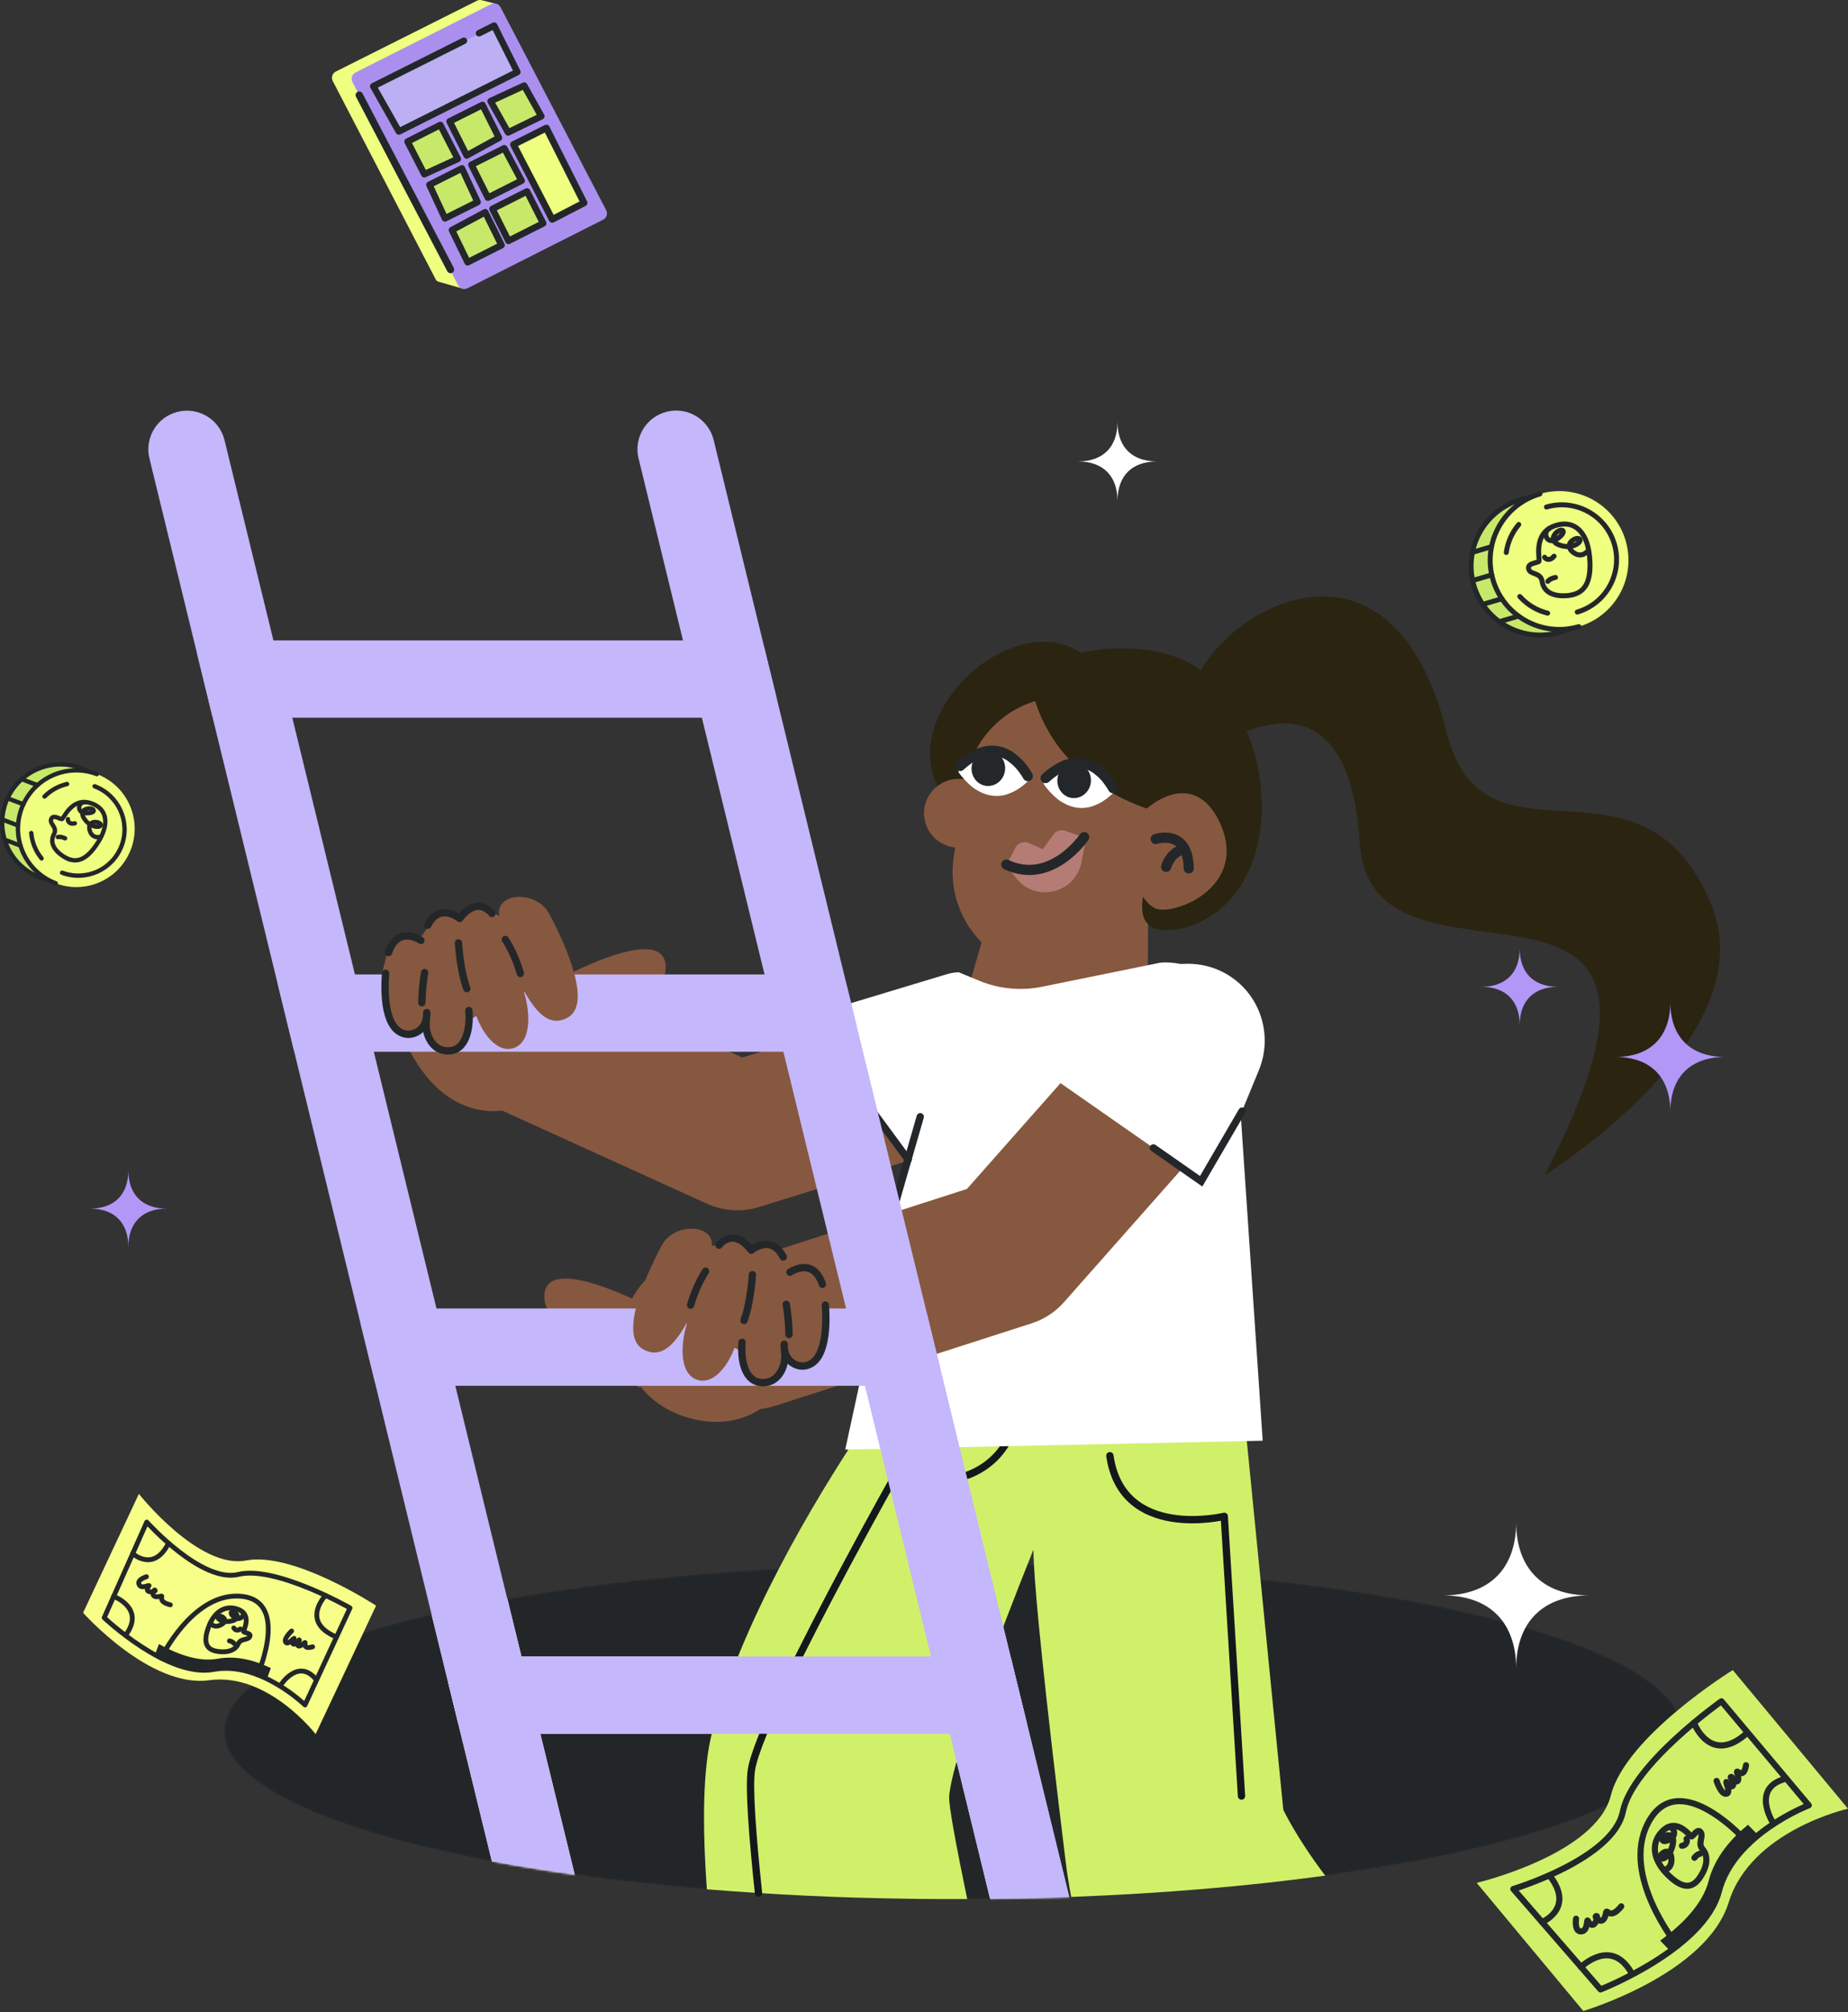 <?xml version="1.0" encoding="UTF-8"?>
<svg xmlns="http://www.w3.org/2000/svg" width="848" height="923" viewBox="0 0 848 923" fill="none">
  <rect x="0" y="0" width="848" height="923" fill="#333333" stroke="none"/>
  <g clip-path="url(#clip0_3540_2350)">
    <mask id="mask0_3540_2350" style="mask-type:luminance" maskUnits="userSpaceOnUse" x="102" y="717" width="670" height="155">
      <path d="M437.412 871.178C622.181 871.178 771.966 836.738 771.966 794.254C771.966 751.769 622.181 717.329 437.412 717.329C252.642 717.329 102.857 751.769 102.857 794.254C102.857 836.738 252.642 871.178 437.412 871.178Z" fill="white"></path>
    </mask>
    <g mask="url(#mask0_3540_2350)">
      <path d="M771.95 794.254C771.95 833.237 645.78 865.451 482.19 870.49C472.146 870.792 461.951 871.01 451.638 871.094C446.919 871.145 442.182 871.161 437.412 871.161C431.887 871.161 426.411 871.128 420.936 871.078C411.144 870.96 401.453 870.758 391.896 870.473C356.239 869.348 322.362 866.946 291.189 863.452C280.187 862.226 269.522 860.866 259.243 859.371C252.391 858.38 245.706 857.322 239.189 856.23C228.49 854.416 218.245 852.451 208.57 850.352C143.504 836.327 102.841 816.374 102.841 794.254C102.841 775.946 130.638 759.151 177.062 745.949C185.426 743.564 194.378 741.314 203.868 739.181C209.662 737.887 215.658 736.644 221.839 735.435C231.161 733.621 240.885 731.942 251.03 730.363C276.946 726.365 305.431 723.174 335.798 720.94C339.359 720.672 342.92 720.42 346.547 720.185C350.998 719.899 355.483 719.63 360.001 719.378C364.939 719.11 369.91 718.875 374.932 718.656C384.909 718.22 395.037 717.884 405.316 717.665C415.41 717.447 425.639 717.329 435.968 717.312H437.379C622.132 717.312 771.916 751.744 771.916 794.22L771.95 794.254Z" fill="#232628"></path>
      <path d="M261.594 926.05C260.183 926.386 258.772 926.554 257.378 926.554C249.384 926.554 242.145 921.112 240.146 913.016L210.333 790.911L205.513 771.227L172.073 634.224L165.371 606.83L134.921 482.054L127.379 451.184L97.349 328.172L90.378 299.586L68.594 210.35C66.276 200.827 72.105 191.236 81.611 188.918C91.134 186.601 100.724 192.412 103.042 201.935L125.481 293.808L134.148 329.28L162.902 447.035L171.569 482.508L200.323 600.263L208.99 635.735L239.306 759.923L247.973 795.396L274.661 904.669C276.979 914.192 271.151 923.782 261.628 926.1L261.594 926.05Z" fill="white"></path>
      <path d="M492.048 950.739C490.637 951.092 489.226 951.243 487.832 951.243C479.838 951.243 472.599 945.818 470.6 937.723L435.85 795.345L427.183 759.873L396.867 635.685L388.2 600.212L359.429 482.457L350.762 446.985L322.008 329.23L313.341 293.757L292.968 210.316C290.65 200.793 296.479 191.203 306.002 188.885C315.525 186.567 325.115 192.378 327.433 201.901L350.611 296.865L356.238 319.892L388.57 452.275L392.886 469.995L425.285 602.681L431.331 627.388L463.814 760.477L471.188 790.693L505.031 929.308C507.349 938.831 501.521 948.422 491.998 950.739H492.048Z" fill="white"></path>
      <path d="M471.222 790.693C468.081 793.582 463.848 795.345 459.246 795.345H222.074C217.572 795.345 213.457 793.666 210.35 790.911L205.53 771.226C208.083 764.575 214.532 759.873 222.074 759.873H459.246C460.842 759.873 462.387 760.074 463.848 760.477L471.222 790.693Z" fill="white"></path>
    </g>
    <path d="M608.123 860.412C572.919 865.233 533.55 868.592 491.544 870.171C490.536 864.981 489.696 859.606 489.007 854.013C478.762 770.438 475.302 733.621 474.462 717.817C474.294 714.76 474.227 712.492 474.227 710.83C473.539 712.543 472.598 714.877 471.473 717.749C461.597 742.54 436.974 805.877 435.547 823.999C435.244 827.879 438.788 846.841 443.827 871.145C441.694 871.162 439.561 871.162 437.411 871.162C431.885 871.162 426.393 871.145 420.934 871.078C411.142 870.96 401.451 870.759 391.911 870.473C376.946 870.003 362.317 869.314 348.058 868.39C340.029 867.887 332.135 867.315 324.359 866.677C322.276 837.352 322.41 810.781 326.912 794.187C333.697 769.195 345.085 743.245 357.43 719.547C383.48 669.478 413.762 629.404 413.762 629.404L571.928 658.964L578.411 724.484L588.875 830.197C588.875 830.197 594.854 842.962 608.123 860.412Z" fill="#D0F06A"></path>
    <path d="M569.694 823.898L561.784 695.578C561.784 695.578 514.907 706.982 509.297 667.781" stroke="#14181B" stroke-width="3.359" stroke-linecap="round" stroke-linejoin="round"></path>
    <path d="M348.058 868.39C345.253 841.937 343.59 819.783 344.799 811.923C347.016 797.428 369.976 752.365 388.25 718.169C400.729 694.806 411.025 676.532 411.025 676.532C450.377 687.668 462.285 660.912 462.285 660.912" stroke="#14181B" stroke-width="3.359" stroke-linecap="round" stroke-linejoin="round"></path>
    <path d="M416.752 496.953L338.367 521.307L235.325 474.463" stroke="#86583F" stroke-width="67.771" stroke-linecap="round" stroke-linejoin="round"></path>
    <path d="M526.429 487.916L435.279 484.759L457.08 409.279C457.5 397.958 444.449 338.989 451.621 331.296C460.288 321.857 472.8 316.18 486.64 316.684C490.251 316.818 493.728 317.305 497.07 318.279C517.007 323.721 531.384 342.23 530.578 363.779L527 397.303L526.429 487.933V487.916Z" fill="#86583F"></path>
    <path d="M416.753 531.972L368.734 466.754L434.237 446.968C436.068 446.414 437.983 446.095 439.897 445.994L449.286 449.874C458.44 453.653 468.501 454.627 478.209 452.645L532.509 441.594C548.129 440.452 562.322 450.613 566.269 465.763L579.42 660.896L387.847 664.977L416.753 531.955V531.972Z" fill="white"></path>
    <path d="M422.279 512.27L396.061 603.353" stroke="#232729" stroke-width="3.359" stroke-miterlimit="10" stroke-linecap="round"></path>
    <path d="M400.36 509.701L416.753 531.972" stroke="#232729" stroke-width="3.359" stroke-miterlimit="10" stroke-linecap="round"></path>
    <path d="M528.746 500.412L462.907 574.834L345.27 612.658" stroke="#86583F" stroke-width="67.771" stroke-linecap="round" stroke-linejoin="round"></path>
    <path d="M473.976 488.017L519.979 450.966C527.537 444.885 537.044 441.745 546.718 442.148C559.987 442.685 571.811 450.697 577.236 462.823C581.233 471.759 581.385 481.954 577.639 491.007L555.435 544.854L473.959 488.017H473.976Z" fill="white"></path>
    <path d="M529.25 526.58L551.185 541.881L569.946 509.701" stroke="#232729" stroke-width="3.359" stroke-miterlimit="10" stroke-linecap="round"></path>
    <path d="M448.363 376.947C448.363 376.947 433.213 367.877 430.408 361.025C411.866 324.242 469.257 275.316 499.506 302.122C519.425 323.923 468.753 378.979 448.346 376.947H448.363Z" fill="#2A2411"></path>
    <path d="M476.68 445.406C451.268 441.879 433.683 418.197 437.68 392.852L443.004 359.043C444.583 347.823 450.109 338.031 458.02 331.111C467.61 322.613 480.643 318.246 494.366 320.194C497.943 320.698 501.353 321.554 504.577 322.848C523.842 330.322 536.237 350.208 533.214 371.555L528.343 406.877L528.209 407.649C524.06 432.087 501.235 448.816 476.68 445.406Z" fill="#86583F"></path>
    <path d="M437.697 388.704C446.397 389.93 454.442 383.901 455.652 375.301C456.878 366.601 450.831 358.673 442.114 357.447C433.397 356.221 425.369 362.251 424.16 370.85C422.95 379.433 428.98 387.478 437.697 388.704Z" fill="#86583F"></path>
    <path d="M540.789 374.764C540.789 374.764 489.848 367.609 475.034 321.706C467.157 297.353 524.548 290.181 548.028 305.465C588.304 331.683 591.747 411.681 543.829 425.487C501.319 436.153 540.672 374.747 540.789 374.764Z" fill="#2A2411"></path>
    <path d="M515.881 386.504C516.62 375.284 545.761 347.286 559.752 377.384C573.524 407.314 537.699 420.616 529.872 416.602C522.482 412.873 515.31 394.835 515.881 386.521V386.504Z" fill="#86583F"></path>
    <path d="M530.342 384.892C530.342 384.892 545.172 379.802 545.475 398.345" stroke="#232729" stroke-width="4.669" stroke-miterlimit="10" stroke-linecap="round"></path>
    <path d="M535.111 397.623C535.111 397.623 536.657 391.879 541.914 389.947" stroke="#232729" stroke-width="4.669" stroke-miterlimit="10" stroke-linecap="round"></path>
    <path fill-rule="evenodd" clip-rule="evenodd" d="M546.366 321.571C548.818 286.367 636.878 227.498 663.734 335.696C680.933 404.979 753.726 337.208 785.386 415.308C810.16 476.411 708.848 539.009 708.848 539.009C796.337 370.044 629.152 469.474 623.962 386.604C619.158 309.814 572.601 332.22 553.857 345.421C553.857 345.421 545.912 327.802 546.349 321.554L546.366 321.571Z" fill="#2A2411"></path>
    <path d="M488.789 381.078C486.69 380.423 484.506 381.196 483.28 382.976L478.594 389.493L478.46 389.594L472.296 386.772C470.129 385.731 467.475 386.453 466.081 388.569L461.714 397.085L473.236 399.083L486.454 395.12L497.489 384.152L488.789 381.095V381.078Z" fill="#B57C76"></path>
    <path d="M498.078 385.932L461.698 397.084L466.468 402.997C475.588 414.267 493.644 409.631 496.264 395.405L498.095 385.932H498.078Z" fill="#B57C76"></path>
    <path d="M497.49 384.017C497.49 384.017 482.408 406.339 461.766 396.614" stroke="#232729" stroke-width="4.669" stroke-miterlimit="10" stroke-linecap="round"></path>
    <path d="M479.669 356.926C478.695 357.766 478.611 359.21 479.317 360.285C480.543 361.915 482.625 364.4 485.363 366.617C486.136 367.205 486.791 367.676 487.698 368.163C490.956 370.077 494.92 371.253 499.556 370.329C500.311 370.195 501.067 369.943 501.974 369.573C504.661 368.616 507.45 366.937 510.271 364.3C511.111 363.561 511.262 362.486 510.775 361.579C509.801 359.866 507.903 356.909 505.098 354.441C504.443 353.869 503.687 353.265 502.915 352.677C499.589 350.376 495.155 349.032 489.948 350.594C489.058 350.829 488.168 351.199 487.244 351.669C485.01 352.811 482.458 354.524 479.686 356.926H479.669Z" fill="white"></path>
    <path d="M510.775 361.562C509.801 359.849 507.903 356.893 505.216 354.441C504.561 353.869 503.805 353.265 503.032 352.677C499.707 350.376 495.273 349.032 490.066 350.594C489.176 350.829 488.286 351.199 487.362 351.669C485.01 352.795 482.457 354.508 479.804 356.926" stroke="#232729" stroke-width="4.669" stroke-miterlimit="10" stroke-linecap="round"></path>
    <path d="M491.762 366.047C495.944 366.634 499.908 363.544 500.53 359.127C501.151 354.709 498.195 350.645 494.03 350.057C489.864 349.469 485.884 352.56 485.262 356.977C484.641 361.394 487.597 365.459 491.762 366.047Z" fill="#232729"></path>
    <path d="M440.536 351.384C439.561 352.224 439.477 353.669 440.183 354.744C441.409 356.373 443.492 358.858 446.229 361.076C447.002 361.663 447.657 362.134 448.564 362.621C451.822 364.535 455.904 365.728 460.539 364.804C461.295 364.67 462.051 364.418 462.958 364.048C465.645 363.091 468.433 361.411 471.255 358.775C472.095 358.036 472.246 356.961 471.759 356.054C470.785 354.34 468.887 351.384 466.2 348.932C465.544 348.361 464.789 347.757 464.016 347.169C460.69 344.868 456.256 343.524 451.05 345.086C450.16 345.321 449.269 345.691 448.346 346.161C445.759 347.253 443.324 348.983 440.552 351.384H440.536Z" fill="white"></path>
    <path d="M471.641 356.036C470.667 354.323 468.769 351.367 465.964 348.898C465.309 348.327 464.553 347.723 463.78 347.135C460.337 344.817 456.021 343.49 450.814 345.052C449.924 345.287 449.034 345.657 448.11 346.127C445.758 347.252 443.205 348.965 440.552 351.384" stroke="#232729" stroke-width="4.669" stroke-miterlimit="10" stroke-linecap="round"></path>
    <path d="M452.393 360.487C456.575 361.075 460.539 357.984 461.16 353.567C461.782 349.15 458.826 345.085 454.661 344.497C450.495 343.91 446.515 347 445.893 351.417C445.272 355.835 448.228 359.899 452.393 360.487Z" fill="#232729"></path>
    <path d="M369.103 619.797C360.705 641.127 343.96 656.076 320.211 651.44C295.521 646.62 281.362 625.323 287.107 603.169C292.851 581.015 321.605 566.034 345.959 572.349C351.249 573.726 355.935 578.798 360.571 581.939C367.441 586.575 373.067 590.169 371.001 597.022C370.733 597.895 379.147 594.284 369.103 619.814V619.797Z" fill="#86583F"></path>
    <path d="M298.998 600.128C298.998 600.128 246.847 571.962 249.904 596.685C251.65 610.811 293.589 636.642 293.589 636.642" fill="#86583F"></path>
    <path d="M184.199 473.506C193.319 496.953 210.652 513.581 234.418 508.928C259.108 504.091 272.679 481.047 266.212 456.727C259.729 432.407 230.32 415.544 206 422.027C200.709 423.438 196.174 428.896 191.589 432.256C184.82 437.21 179.277 441.023 181.579 448.547C181.881 449.522 173.298 445.423 184.215 473.489H184.199V473.506Z" fill="#86583F"></path>
    <path d="M256.252 449.319C256.252 449.319 308.218 420.783 305.33 445.524C303.684 459.649 261.929 485.8 261.929 485.8" fill="#86583F"></path>
    <path d="M263.676 859.823C250.609 858.026 237.928 856.028 225.718 853.827L210.333 790.894L205.512 771.209L191.454 713.667L181.259 671.879L172.072 634.223L165.371 606.829L134.92 482.054L127.379 451.166L97.331 328.154L90.361 299.568L68.577 210.332C66.242 200.809 72.087 191.219 81.577 188.901C91.1 186.566 100.69 192.394 103.025 201.901L125.464 293.774L134.131 329.246L162.868 447.001L171.535 482.474L200.289 600.245L208.939 635.718L215.943 664.455L225.382 703.119L239.255 759.889L247.922 795.378L263.659 859.857V859.823H263.676Z" fill="#C4B7FB"></path>
    <path d="M490.637 870.17C478.712 870.623 466.585 870.925 454.341 871.06L435.866 795.345L427.199 759.855L406.087 673.391L399.352 645.795L396.883 635.684L388.233 600.212L359.462 482.44L350.812 446.968L322.058 329.213L313.391 293.74L293.018 210.282C290.7 200.759 296.545 191.168 306.052 188.851C315.575 186.516 325.165 192.344 327.483 201.851L350.678 296.83L356.304 319.857L388.619 452.225L392.953 469.944L425.368 602.63L431.415 627.337L435.782 645.258L442.047 670.972L463.881 760.426L471.271 790.625L490.67 870.102L490.637 870.17Z" fill="#C4B7FB"></path>
    <path d="M356.271 319.891C353.282 325.45 347.42 329.229 340.651 329.229H103.479C101.312 329.229 99.246 328.843 97.348 328.138L90.378 299.551C93.62 295.99 98.289 293.773 103.495 293.773H340.668C344.363 293.773 347.823 294.916 350.661 296.881L356.288 319.908H356.271V319.891Z" fill="#C4B7FB"></path>
    <path d="M431.364 627.387C428.24 632.392 422.664 635.701 416.349 635.701H179.177C176.657 635.701 174.272 635.18 172.089 634.223L165.387 606.829C168.646 602.815 173.6 600.229 179.177 600.229H416.349C419.641 600.229 422.698 601.119 425.335 602.681L431.381 627.387H431.364Z" fill="#C4B7FB"></path>
    <path d="M471.221 790.693C468.08 793.582 463.847 795.345 459.245 795.345H222.073C217.571 795.345 213.456 793.666 210.349 790.911L205.529 771.226C208.082 764.575 214.531 759.873 222.073 759.873H459.245C460.841 759.873 462.386 760.074 463.847 760.477L471.221 790.693Z" fill="#C4B7FB"></path>
    <path d="M392.919 469.994C390.668 477.233 383.933 482.474 375.972 482.474H138.799C137.472 482.474 136.179 482.322 134.936 482.037L127.395 451.166C130.485 448.563 134.466 447.001 138.799 447.001H375.989C380.91 447.001 385.378 449.016 388.602 452.275L392.919 469.994Z" fill="#C4B7FB"></path>
    <path d="M316.549 580.31C316.549 580.31 320.143 576.111 323.771 574.028C328.86 571.122 331.9 569.04 334.655 569.023C337.409 569.023 343.288 574.549 344.732 573.491C346.177 572.432 350.896 570.971 355.062 572.819C356.909 573.642 360.151 578.949 363.241 583.148L376.611 584.223L380.44 598.936L365.794 620.535L364.215 622.853L364.014 621.258L352.207 626.044L325.216 612.238L301.651 600.549L316.516 580.31H316.549Z" fill="#86583F"></path>
    <path d="M359.833 616.673C359.53 624.533 365.661 627.12 369.188 626.599C379.282 625.138 379.4 607.805 378.728 598.651" fill="#86583F"></path>
    <path d="M359.833 616.673C359.53 624.533 365.661 627.12 369.188 626.599C379.282 625.138 379.4 607.805 378.728 598.651" stroke="#232729" stroke-width="3.359" stroke-linecap="round" stroke-linejoin="round"></path>
    <path d="M340.5 615.748C339.694 625.523 342.599 635.819 352.072 634.055C357.9 632.964 360.907 625.691 360 620.031" fill="#86583F"></path>
    <path d="M340.5 615.748C339.694 625.523 342.599 635.819 352.072 634.055C357.9 632.964 360.907 625.691 360 620.031" stroke="#232729" stroke-width="3.359" stroke-linecap="round" stroke-linejoin="round"></path>
    <path d="M315.492 606.209C312.485 615.43 311.461 628.782 318.817 632.494C326.913 636.559 335.26 625.994 338.183 614.624" fill="#86583F"></path>
    <path d="M326.409 572.903C329.13 561.431 309.546 560.188 303.617 571.391C295.605 586.491 283.966 612.91 295.219 619.024C304.154 623.878 310.436 615.379 315.71 605.822" fill="#86583F"></path>
    <path d="M345.27 584.727C345.27 584.727 344.531 597.441 341.407 605.705L345.27 584.727Z" fill="#9F5D40"></path>
    <path d="M345.27 584.727C345.27 584.727 344.531 597.441 341.407 605.705" stroke="#232729" stroke-width="3.359" stroke-linecap="round" stroke-linejoin="round"></path>
    <path d="M323.772 583.148C323.772 583.148 319.321 589.833 316.885 598.735L323.772 583.148Z" fill="#9F5D40"></path>
    <path d="M323.772 583.148C323.772 583.148 319.321 589.833 316.885 598.735" stroke="#232729" stroke-width="3.359" stroke-linecap="round" stroke-linejoin="round"></path>
    <path d="M360.773 598.348C360.773 598.348 361.881 604.025 362.066 612.171L360.773 598.348Z" fill="#9F5D40"></path>
    <path d="M360.773 598.348C360.773 598.348 361.881 604.025 362.066 612.171" stroke="#232729" stroke-width="3.359" stroke-linecap="round" stroke-linejoin="round"></path>
    <path d="M362.486 583.602C362.486 583.602 373.084 576.245 377.367 589.144L362.486 583.602Z" fill="#86583F"></path>
    <path d="M362.486 583.602C362.486 583.602 373.084 576.245 377.367 589.144" stroke="#232729" stroke-width="3.359" stroke-linecap="round" stroke-linejoin="round"></path>
    <path d="M329.936 571.223C329.936 571.223 336.251 562.455 344.716 573.507C344.716 573.507 353.903 565.831 359.395 576.631" fill="#86583F"></path>
    <path d="M329.936 571.223C329.936 571.223 336.251 562.455 344.716 573.507C344.716 573.507 353.903 565.831 359.395 576.631" stroke="#232729" stroke-width="3.359" stroke-linecap="round" stroke-linejoin="round"></path>
    <path d="M239.104 428.124C239.104 428.124 235.51 423.925 231.882 421.842C226.793 418.936 223.753 416.854 220.998 416.837C218.244 416.837 212.365 422.363 210.921 421.305C209.476 420.246 204.757 418.785 200.591 420.633C198.744 421.456 195.502 426.763 192.412 430.962L179.042 432.037L175.213 446.75L189.859 468.349L191.438 470.667L191.639 469.072L203.447 473.858L230.437 460.052L254.002 448.363L239.137 428.124H239.104Z" fill="#86583F"></path>
    <path d="M195.822 464.487C196.124 472.347 189.993 474.934 186.466 474.413C176.372 472.952 176.254 455.619 176.926 446.465" fill="#86583F"></path>
    <path d="M195.822 464.487C196.124 472.347 189.993 474.934 186.466 474.413C176.372 472.952 176.254 455.619 176.926 446.465" stroke="#232729" stroke-width="3.359" stroke-linecap="round" stroke-linejoin="round"></path>
    <path d="M215.153 463.562C215.96 473.338 213.054 483.633 203.581 481.87C197.753 480.778 194.747 473.506 195.654 467.845" fill="#86583F"></path>
    <path d="M215.153 463.562C215.96 473.338 213.054 483.633 203.581 481.87C197.753 480.778 194.747 473.506 195.654 467.845" stroke="#232729" stroke-width="3.359" stroke-linecap="round" stroke-linejoin="round"></path>
    <path d="M240.145 454.023C243.152 463.244 244.176 476.596 236.82 480.308C228.724 484.373 220.377 473.808 217.454 462.438" fill="#86583F"></path>
    <path d="M229.245 420.717C226.524 409.245 246.108 408.002 252.037 419.205C260.048 434.304 271.688 460.724 260.435 466.838C251.499 471.692 245.218 463.193 239.944 453.636" fill="#86583F"></path>
    <path d="M210.367 432.541C210.367 432.541 211.106 445.255 214.23 453.519L210.367 432.541Z" fill="#9F5D40"></path>
    <path d="M210.367 432.541C210.367 432.541 211.106 445.255 214.23 453.519" stroke="#232729" stroke-width="3.359" stroke-linecap="round" stroke-linejoin="round"></path>
    <path d="M231.882 430.962C231.882 430.962 236.333 437.647 238.768 446.549L231.882 430.962Z" fill="#9F5D40"></path>
    <path d="M231.882 430.962C231.882 430.962 236.333 437.647 238.768 446.549" stroke="#232729" stroke-width="3.359" stroke-linecap="round" stroke-linejoin="round"></path>
    <path d="M194.864 446.162C194.864 446.162 193.756 451.839 193.571 459.985L194.864 446.162Z" fill="#9F5D40"></path>
    <path d="M194.864 446.162C194.864 446.162 193.756 451.839 193.571 459.985" stroke="#232729" stroke-width="3.359" stroke-linecap="round" stroke-linejoin="round"></path>
    <path d="M193.168 431.416C193.168 431.416 182.57 424.059 178.287 436.958L193.168 431.416Z" fill="#86583F"></path>
    <path d="M193.168 431.416C193.168 431.416 182.57 424.059 178.287 436.958" stroke="#232729" stroke-width="3.359" stroke-linecap="round" stroke-linejoin="round"></path>
    <path d="M225.717 419.037C225.717 419.037 219.402 410.269 210.937 421.321C210.937 421.321 201.75 413.645 196.257 424.445" fill="#86583F"></path>
    <path d="M225.717 419.037C225.717 419.037 219.402 410.269 210.937 421.321C210.937 421.321 201.75 413.645 196.257 424.445" stroke="#232729" stroke-width="3.359" stroke-linecap="round" stroke-linejoin="round"></path>
    <path d="M225.398 3.191L226.742 1.545L220.998 0.084H220.948L220.679 0.033C220.041 -0.034 219.47 0.033 219.05 0.235L154.101 32.819C152.522 33.608 151.884 35.54 152.673 37.135L199.919 128.135C200.171 128.672 200.642 129.058 201.213 129.226L212.835 132.552L213.625 126.052L273.216 97.247C274.795 96.458 275.433 94.526 274.644 92.931L225.398 3.208V3.191Z" fill="#EFFF80"></path>
    <path d="M276.76 100.774L214.515 132.232C212.936 133.022 211.005 132.384 210.199 130.805L161.692 37.572C160.903 35.993 161.541 34.061 163.12 33.255L225.382 1.898C226.961 1.108 228.892 1.746 229.698 3.325L278.188 96.474C278.977 98.053 278.339 99.985 276.76 100.791V100.774Z" fill="#AA8FEF"></path>
    <path d="M206.739 123.65L164.85 43.618" stroke="#232729" stroke-width="3.359" stroke-linecap="round" stroke-linejoin="round"></path>
    <path d="M226.876 11.975L171.686 39.654L183.392 60.313L237.374 32.903L226.876 11.975Z" fill="#BCAFF3"></path>
    <path d="M212.869 18.71L199.012 25.663L171.283 39.57L183.023 60.313L237.391 33.037L226.742 11.773L219.806 15.25" stroke="#232729" stroke-width="3.006" stroke-linecap="round" stroke-linejoin="round"></path>
    <path d="M229.95 63.622L213.608 72.574L204.958 55.325L221.603 46.977L229.95 63.622Z" fill="#C8E86A"></path>
    <path d="M240.531 83.223L223.484 91.806L215.136 75.144L231.781 66.797L240.531 83.223Z" fill="#C8E86A"></path>
    <path d="M269.152 93.552L253.011 101.899L234.301 65.789L250.945 57.424L269.169 93.552H269.152Z" fill="#EFFF80"></path>
    <path d="M185.845 64.546L194.343 81.073L211.257 73.313L202.422 56.131L185.845 64.529V64.546Z" fill="#C8E86A"></path>
    <path d="M195.889 84.331L203.783 101.362L220.276 93.099L212.348 76.051L195.889 84.331Z" fill="#C8E86A"></path>
    <path d="M206.217 105.191L214.162 121.517L231.31 112.85L223.064 96.172L206.201 105.191H206.217Z" fill="#C8E86A"></path>
    <path d="M224.777 95.5L232.856 111.675L250.424 102.806L242.261 86.649L224.777 95.5Z" fill="#C8E86A"></path>
    <path d="M223.92 46.036L232.755 61.875L249.584 53.678L240.901 38.193L223.92 46.053V46.036Z" fill="#C8E86A"></path>
    <path d="M228.959 63.202L214.145 71.314L206.318 55.694L221.401 48.136L228.959 63.219V63.202Z" stroke="#232729" stroke-width="3.006" stroke-linecap="round" stroke-linejoin="round"></path>
    <path d="M239.339 82.887L223.887 90.664L216.329 75.581L231.411 68.023L239.339 82.887Z" stroke="#232729" stroke-width="3.006" stroke-linecap="round" stroke-linejoin="round"></path>
    <path d="M268.009 93.065L253.396 100.64L235.626 66.309L250.709 58.734L268.009 93.065Z" stroke="#232729" stroke-width="3.09" stroke-linecap="round" stroke-linejoin="round"></path>
    <path d="M187.02 64.949L194.712 79.914L210.064 72.893L202.052 57.324L187.02 64.949Z" stroke="#232729" stroke-width="3.006" stroke-linecap="round" stroke-linejoin="round"></path>
    <path d="M197.047 84.751L204.186 100.17L219.134 92.695L211.962 77.26L197.047 84.768V84.751Z" stroke="#232729" stroke-width="3.006" stroke-linecap="round" stroke-linejoin="round"></path>
    <path d="M207.394 105.527L214.582 120.307L230.135 112.464L222.661 97.364L207.394 105.527Z" stroke="#232729" stroke-width="3.006" stroke-linecap="round" stroke-linejoin="round"></path>
    <path d="M225.986 95.837L233.326 110.499L249.248 102.454L241.842 87.825L226.003 95.82L225.986 95.837Z" stroke="#232729" stroke-width="3.006" stroke-linecap="round" stroke-linejoin="round"></path>
    <path d="M225.129 46.423L233.141 60.75L248.391 53.326L240.531 39.285L225.129 46.406V46.423Z" stroke="#232729" stroke-width="3.006" stroke-linecap="round" stroke-linejoin="round"></path>
    <path d="M677.624 863.738L726.55 922.506C726.55 922.506 783.034 905.71 793.263 872.656C803.508 839.585 848 829.709 848 829.709L795.127 766.104C795.127 766.104 746.067 796.387 739.18 823.613C732.294 850.838 677.624 863.721 677.624 863.721V863.738Z" fill="#D0F06A"></path>
    <path d="M683.552 865.971L728.985 918.491C728.985 918.491 784.461 898.991 791.885 870.287C799.308 841.584 840.995 827.593 840.995 827.593L794.673 772.855C794.673 772.855 747.645 801.022 742.287 825.947C737.215 849.478 683.569 865.988 683.569 865.988H683.552V865.971Z" fill="#D0F06A"></path>
    <path d="M694.436 866.542L734.427 912.613C734.427 912.613 781.891 894.053 788.727 867.634C795.563 841.214 829.994 828.147 829.994 828.147L789.92 780.43C789.92 780.43 749.056 809.336 744.689 831.036C740.322 852.736 694.453 866.542 694.453 866.542H694.436Z" stroke="#232729" stroke-width="2.805" stroke-linecap="round" stroke-linejoin="round"></path>
    <path d="M761.804 890.224C771.966 882.834 781.287 873.479 784.042 862.864C786.847 852.014 794.304 843.432 802.114 837.066L806.783 841.853C798.973 848.218 791.516 856.818 788.711 867.651C785.956 878.283 776.635 887.638 766.473 895.011L761.804 890.224Z" fill="#232729"></path>
    <path d="M769.731 892.525C769.731 892.525 743.849 860.748 756.043 836.646C769.866 809.319 801.223 844.254 802.349 845.766" stroke="#232729" stroke-width="2.805" stroke-linecap="round" stroke-linejoin="round"></path>
    <path d="M779.289 862.276C779.289 862.276 786.192 853.929 781.22 848.218C778.969 845.632 781.724 842.541 780.447 840.593C779.087 838.544 777.407 841.735 776.299 842.424C775.677 842.81 769.883 833.623 763.265 839.636C758.042 844.389 757.538 852.132 765.063 859.74C772.184 866.912 776.316 865.871 779.305 862.243H779.289V862.276Z" stroke="#232729" stroke-width="2.805" stroke-linecap="round" stroke-linejoin="round"></path>
    <path d="M773.93 843.532C774.367 844.506 773.88 846.539 771.797 846.723" stroke="#232729" stroke-width="2.805" stroke-linecap="round" stroke-linejoin="round"></path>
    <path d="M765.012 838.41C767.582 836.831 770.118 841.802 766.171 843.818C762.241 845.833 761.921 843.112 764.458 842.088C765.348 841.718 768.757 841.147 767.481 846.522C766.221 851.897 762.341 853.492 761.972 852.098C761.518 850.284 766.708 846.841 766.977 852.753C767.179 857.59 763.45 857.826 763.45 857.826" stroke="#232729" stroke-width="2.805" stroke-linecap="round" stroke-linejoin="round"></path>
    <path d="M780.145 850.352C780.145 850.352 779.02 850.368 777.525 852.216" stroke="#232729" stroke-width="2.805" stroke-linecap="round" stroke-linejoin="round"></path>
    <path d="M723.208 880.18C723.208 880.18 722.318 885.975 725.425 885.992C728.885 886.025 727.944 879.794 728.667 881.171C731.354 886.277 733.504 879.156 732.714 878.971C730.615 878.484 735.721 885.018 737.014 877.359C737.35 875.377 738.66 881.037 743.951 874.503" stroke="#232729" stroke-width="2.805" stroke-linecap="round" stroke-linejoin="round"></path>
    <path d="M787.703 816.961C787.703 816.961 789.618 823.024 792.036 822.856C794.741 822.672 791.197 816.256 792.389 817.65C796.756 822.772 795.211 815.248 794.522 815.113C792.675 814.761 799.578 821.177 797.126 813.165C796.487 811.083 800.065 816.86 801.207 809.772" stroke="#232729" stroke-width="2.805" stroke-linecap="round" stroke-linejoin="round"></path>
    <path d="M707.587 881.692C707.587 881.692 722.603 875.629 711.383 860.782" stroke="#232729" stroke-width="2.805" stroke-linecap="round" stroke-linejoin="round"></path>
    <path d="M725.492 902.334C725.492 902.334 739.533 888.427 748.771 905.307" stroke="#232729" stroke-width="2.805" stroke-linecap="round" stroke-linejoin="round"></path>
    <path d="M777.307 790.29C777.307 790.29 784.814 810.243 801.778 794.892" stroke="#232729" stroke-width="2.805" stroke-linecap="round" stroke-linejoin="round"></path>
    <path d="M813.384 835.773C813.384 835.773 803.407 820.035 819.43 815.954" stroke="#232729" stroke-width="2.805" stroke-linecap="round" stroke-linejoin="round"></path>
    <path d="M63.723 685.3L38.127 739.819C38.127 739.819 68.947 774.502 95.937 770.773C122.945 767.045 144.83 795.497 144.83 795.497L172.576 736.56C172.576 736.56 134.601 711.669 112.884 715.834C91.167 720 63.74 685.3 63.74 685.3H63.723Z" fill="#F7FF88"></path>
    <path d="M67.335 698.215L47.818 742.103C47.818 742.103 76.891 769.782 98.02 765.835C119.149 761.888 139.959 782.11 139.959 782.11L160.618 737.601C160.618 737.601 126.355 718.101 109.441 722.216C92.511 726.348 67.351 698.232 67.351 698.232H67.335V698.215Z" stroke="#232729" stroke-width="2.217" stroke-linecap="round" stroke-linejoin="round"></path>
    <path d="M72.927 754.18C81.577 758.966 91.369 762.494 99.868 760.915C108.534 759.286 117.15 761.755 124.305 765.198L122.441 770.136C115.286 766.693 106.67 764.224 98.003 765.853C89.505 767.432 79.713 763.904 71.063 759.118L72.927 754.196V754.18Z" fill="#232729"></path>
    <path d="M73.918 760.595C73.918 760.595 87.96 731.521 109.206 732.176C133.308 732.915 118.864 766.944 118.158 768.254" stroke="#232729" stroke-width="2.217" stroke-linecap="round" stroke-linejoin="round"></path>
    <path d="M98.676 757.32C98.676 757.32 106.939 759.453 109.358 754.011C110.45 751.542 113.574 752.466 114.531 750.92C115.539 749.274 112.717 749.123 111.827 748.569C111.34 748.267 115.975 741.045 109.459 738.34C104.319 736.207 98.625 738.424 95.72 746.335C92.965 753.792 95.098 756.396 98.676 757.32Z" stroke="#232729" stroke-width="2.217" stroke-linecap="round" stroke-linejoin="round"></path>
    <path d="M110.264 747.242C109.71 747.88 108.097 748.216 107.274 746.789" stroke="#232729" stroke-width="2.217" stroke-linecap="round" stroke-linejoin="round"></path>
    <path d="M110.936 739.181C112.918 740.474 110.214 743.951 107.459 741.801C104.722 739.668 106.552 738.542 108.131 740.004C108.702 740.508 110.247 742.758 105.981 743.648C101.732 744.539 99.297 742.305 100.17 741.582C101.312 740.642 105.494 743.212 101.362 745.361C97.987 747.125 96.576 744.539 96.576 744.539" stroke="#232729" stroke-width="2.217" stroke-linecap="round" stroke-linejoin="round"></path>
    <path d="M107.476 753.961C107.476 753.961 107.09 753.171 105.276 752.718" stroke="#232729" stroke-width="2.217" stroke-linecap="round" stroke-linejoin="round"></path>
    <path d="M67.2 723.292C67.2 723.292 62.783 724.585 63.791 726.819C64.916 729.305 69.048 726.55 68.309 727.524C65.571 731.136 71.349 730.313 71.231 729.674C70.878 728.012 67.922 733.84 73.818 732.194C75.346 731.774 71.752 734.596 78.168 736.191" stroke="#232729" stroke-width="2.217" stroke-linecap="round" stroke-linejoin="round"></path>
    <path d="M133.812 748.2C133.812 748.2 130.133 751.593 131.057 753.256C132.098 755.12 135.474 750.451 134.886 751.761C132.703 756.598 137.54 752.987 137.406 752.45C137.053 751.005 134.769 758.076 139.656 753.659C140.933 752.517 138.01 756.984 143.452 755.439" stroke="#232729" stroke-width="2.217" stroke-linecap="round" stroke-linejoin="round"></path>
    <path d="M60.902 712.66C60.902 712.66 70.24 721.36 77.093 708.394" stroke="#232729" stroke-width="2.217" stroke-linecap="round" stroke-linejoin="round"></path>
    <path d="M52.151 732.312C52.151 732.312 66.764 737.686 57.795 749.913" stroke="#232729" stroke-width="2.217" stroke-linecap="round" stroke-linejoin="round"></path>
    <path d="M149.382 731.892C149.382 731.892 137.658 743.901 154.269 750.888" stroke="#232729" stroke-width="2.217" stroke-linecap="round" stroke-linejoin="round"></path>
    <path d="M128.958 772.806C128.958 772.806 136.869 760.444 145.116 770.505" stroke="#232729" stroke-width="2.217" stroke-linecap="round" stroke-linejoin="round"></path>
    <path d="M706.899 291.322C724.417 291.238 738.542 276.978 738.475 259.461C738.391 241.943 724.131 227.817 706.613 227.885C689.095 227.985 674.97 242.228 675.037 259.763C675.138 277.281 689.381 291.406 706.916 291.322H706.899Z" fill="#C8E86A"></path>
    <path d="M706.899 291.322C724.417 291.238 738.542 276.978 738.475 259.461C738.391 241.943 724.131 227.817 706.613 227.885C689.095 227.985 674.97 242.228 675.037 259.763C675.138 277.281 689.381 291.406 706.916 291.322H706.899Z" stroke="#232729" stroke-width="2.284" stroke-miterlimit="10" stroke-linecap="round"></path>
    <path d="M745.982 248.09C748.418 256.421 747.292 264.97 743.463 272.074C739.583 279.28 732.932 284.973 724.484 287.459C707.688 292.397 690.052 282.773 685.115 265.944C680.177 249.148 689.801 231.512 706.63 226.574C723.426 221.637 741.061 231.261 745.999 248.09H745.982Z" fill="#EFFF80"></path>
    <path d="M724.467 287.459C707.671 292.397 690.036 282.773 685.098 265.943C680.16 249.148 689.784 231.512 706.613 226.574" stroke="#232729" stroke-width="2.284" stroke-miterlimit="10" stroke-linecap="round"></path>
    <path d="M723.761 280.774C737.064 276.861 744.672 262.92 740.792 249.618C736.879 236.316 722.938 228.707 709.636 232.587" stroke="#232729" stroke-width="2.284" stroke-miterlimit="10" stroke-linecap="round"></path>
    <path d="M691.195 253.447C691.833 248.694 693.849 244.26 696.922 240.615" stroke="#232729" stroke-width="2.284" stroke-miterlimit="10" stroke-linecap="round"></path>
    <path d="M710.174 281.278C705.27 280.086 700.802 277.432 697.409 273.636" stroke="#232729" stroke-width="2.284" stroke-miterlimit="10" stroke-linecap="round"></path>
    <path d="M675.642 253.38L684.426 250.793" stroke="#232729" stroke-width="2.284" stroke-miterlimit="10" stroke-linecap="round"></path>
    <path d="M675.659 266.33L684.527 263.727" stroke="#232729" stroke-width="2.284" stroke-miterlimit="10" stroke-linecap="round"></path>
    <path d="M680.378 277.247L689.163 274.66" stroke="#232729" stroke-width="2.284" stroke-miterlimit="10" stroke-linecap="round"></path>
    <path d="M688.02 285.192L696.804 282.622" stroke="#232729" stroke-width="2.284" stroke-miterlimit="10" stroke-linecap="round"></path>
    <path d="M721.293 272.931C721.293 272.931 708.998 275.618 707.604 266.599C706.983 262.517 702.263 263.727 701.508 261.14C700.685 258.386 704.699 258.402 706.126 257.596C706.933 257.143 703.086 245.083 713.147 241.304C721.091 238.332 728.23 242.413 729.422 255.446C730.547 267.758 726.634 271.755 721.293 272.897V272.931Z" stroke="#232729" stroke-width="2.284" stroke-miterlimit="10" stroke-linecap="round"></path>
    <path d="M708.78 255.615C709.301 256.707 711.434 257.378 713.114 255.145" stroke="#232729" stroke-width="2.284" stroke-miterlimit="10" stroke-linecap="round"></path>
    <path d="M710.778 242.53C707.553 244.462 710.039 250.307 714.658 247.099C719.26 243.891 717.127 241.926 714.389 244.109C713.415 244.882 710.426 248.358 716.069 250.189C721.695 252.02 725.894 248.61 724.937 247.367C723.677 245.755 716.909 249.517 721.88 253.364C725.978 256.521 728.867 252.473 728.867 252.473" stroke="#232729" stroke-width="2.284" stroke-miterlimit="10" stroke-linecap="round"></path>
    <path d="M710.241 266.7C710.241 266.7 711.081 265.457 713.768 264.886" stroke="#232729" stroke-width="2.284" stroke-miterlimit="10" stroke-linecap="round"></path>
    <path d="M11.774 398.899C23.648 407.733 40.41 405.298 49.228 393.423C58.063 381.565 55.611 364.803 43.753 355.952C31.895 347.117 15.116 349.569 6.298 361.444C-2.536 373.302 -0.084 390.064 11.774 398.899Z" fill="#C8E86A"></path>
    <path d="M11.774 398.899C23.648 407.733 40.41 405.298 49.228 393.423C58.063 381.565 55.611 364.803 43.753 355.952C31.895 347.117 15.116 349.569 6.298 361.444C-2.536 373.302 -0.084 390.064 11.774 398.899Z" stroke="#232729" stroke-width="1.999" stroke-miterlimit="10" stroke-linecap="round"></path>
    <path d="M60.078 389.577C57.491 396.43 52.402 401.636 46.221 404.475C39.94 407.364 32.583 407.834 25.613 405.214C11.773 400.007 4.786 384.572 9.976 370.732C15.183 356.909 30.618 349.905 44.458 355.095C58.297 360.302 65.285 375.737 60.095 389.577H60.078Z" fill="#EFFF80"></path>
    <path d="M25.596 405.213C11.757 399.99 4.77 384.571 9.96 370.732C15.166 356.892 30.602 349.905 44.441 355.095" stroke="#232729" stroke-width="1.999" stroke-miterlimit="10" stroke-linecap="round"></path>
    <path d="M28.502 400.343C39.453 404.458 51.663 398.916 55.795 387.965C59.927 377.014 54.367 364.803 43.417 360.688" stroke="#232729" stroke-width="1.999" stroke-miterlimit="10" stroke-linecap="round"></path>
    <path d="M20.423 365.391C23.261 362.536 26.889 360.554 30.786 359.647" stroke="#232729" stroke-width="1.999" stroke-miterlimit="10" stroke-linecap="round"></path>
    <path d="M19.08 393.775C16.376 390.467 14.713 386.402 14.344 382.153" stroke="#232729" stroke-width="1.999" stroke-miterlimit="10" stroke-linecap="round"></path>
    <path d="M9.959 357.447L17.198 360.168" stroke="#232729" stroke-width="1.999" stroke-miterlimit="10" stroke-linecap="round"></path>
    <path d="M3.393 366.181L10.699 368.918" stroke="#232729" stroke-width="1.999" stroke-miterlimit="10" stroke-linecap="round"></path>
    <path d="M1.041 375.939L8.279 378.66" stroke="#232729" stroke-width="1.999" stroke-miterlimit="10" stroke-linecap="round"></path>
    <path d="M2.149 385.193L9.388 387.914" stroke="#232729" stroke-width="1.999" stroke-miterlimit="10" stroke-linecap="round"></path>
    <path d="M30.82 393.792C35.002 395.707 39.671 395.002 45.163 386.134C50.974 376.728 48.237 370.346 41.367 368.33C32.667 365.76 29.14 375.855 28.367 375.754C27.007 375.586 24.32 373.52 23.463 375.804C22.657 377.954 26.453 379.499 24.807 382.59C21.162 389.392 30.82 393.809 30.82 393.809V393.792ZM30.82 393.792H30.803" stroke="#232729" stroke-width="1.999" stroke-miterlimit="10" stroke-linecap="round"></path>
    <path d="M31.173 375.771C30.971 376.779 32.063 378.307 34.331 377.669" stroke="#232729" stroke-width="1.999" stroke-miterlimit="10" stroke-linecap="round"></path>
    <path d="M39.151 367.961C35.993 367.625 34.734 372.832 39.453 373.017C44.19 373.202 43.719 370.766 40.78 370.867C39.722 370.901 35.96 371.724 38.832 375.822C41.704 379.903 46.272 379.752 46.256 378.425C46.239 376.695 39.756 375.788 41.15 380.911C42.309 385.127 46.323 383.867 46.323 383.867" stroke="#232729" stroke-width="1.999" stroke-miterlimit="10" stroke-linecap="round"></path>
    <path d="M26.554 383.984C26.554 383.984 27.747 383.564 29.846 384.555" stroke="#232729" stroke-width="1.999" stroke-miterlimit="10" stroke-linecap="round"></path>
    <path fill-rule="evenodd" clip-rule="evenodd" d="M530.946 211.677C524.95 211.677 520.499 209.88 517.543 206.924C514.587 203.968 512.79 199.534 512.79 193.521C512.79 199.517 510.993 203.968 508.037 206.924C505.081 209.88 500.647 211.677 494.634 211.677C500.63 211.677 505.081 213.474 508.037 216.43C510.993 219.386 512.79 223.82 512.79 229.833C512.79 223.837 514.587 219.386 517.543 216.43C520.499 213.474 524.933 211.677 530.946 211.677Z" fill="white"></path>
    <path fill-rule="evenodd" clip-rule="evenodd" d="M729.321 731.858C718.202 731.858 709.972 728.516 704.53 723.057C699.072 717.599 695.729 709.369 695.729 698.267C695.729 709.385 692.387 717.615 686.928 723.057C681.486 728.516 673.256 731.858 662.138 731.858C673.256 731.858 681.486 735.2 686.928 740.659C692.387 746.118 695.729 754.348 695.729 765.45C695.729 754.331 699.072 746.101 704.53 740.659C709.972 735.2 718.202 731.858 729.321 731.858Z" fill="white"></path>
    <path fill-rule="evenodd" clip-rule="evenodd" d="M791.666 484.86C783.335 484.86 777.154 482.357 773.073 478.259C768.975 474.161 766.472 467.997 766.472 459.666C766.472 467.997 763.97 474.178 759.872 478.259C755.774 482.357 749.609 484.86 741.279 484.86C749.609 484.86 755.79 487.362 759.872 491.46C763.97 495.558 766.472 501.723 766.472 510.053C766.472 501.723 768.975 495.542 773.073 491.46C777.171 487.362 783.335 484.86 791.666 484.86Z" fill="#B297F7"></path>
    <path fill-rule="evenodd" clip-rule="evenodd" d="M76.538 554.428C70.71 554.428 66.376 552.681 63.521 549.809C60.649 546.937 58.902 542.62 58.902 536.792C58.902 542.62 57.155 546.953 54.283 549.809C51.428 552.681 47.095 554.428 41.267 554.428C47.095 554.428 51.428 556.174 54.283 559.046C57.155 561.918 58.902 566.235 58.902 572.063C58.902 566.235 60.649 561.902 63.521 559.046C66.376 556.174 70.71 554.428 76.538 554.428Z" fill="#B297F7"></path>
    <path fill-rule="evenodd" clip-rule="evenodd" d="M714.994 452.679C709.166 452.679 704.832 450.932 701.977 448.06C699.105 445.205 697.358 440.872 697.358 435.043C697.358 440.872 695.611 445.205 692.739 448.06C689.884 450.932 685.551 452.679 679.723 452.679C685.551 452.679 689.884 454.426 692.739 457.298C695.611 460.153 697.358 464.486 697.358 470.315C697.358 464.486 699.105 460.153 701.977 457.298C704.832 454.426 709.166 452.679 714.994 452.679Z" fill="#B297F7"></path>
  </g>
  <defs>
    <clipPath id="clip0_3540_2350">
      <rect width="848" height="922.506" fill="white"></rect>
    </clipPath>
  </defs>
</svg>
